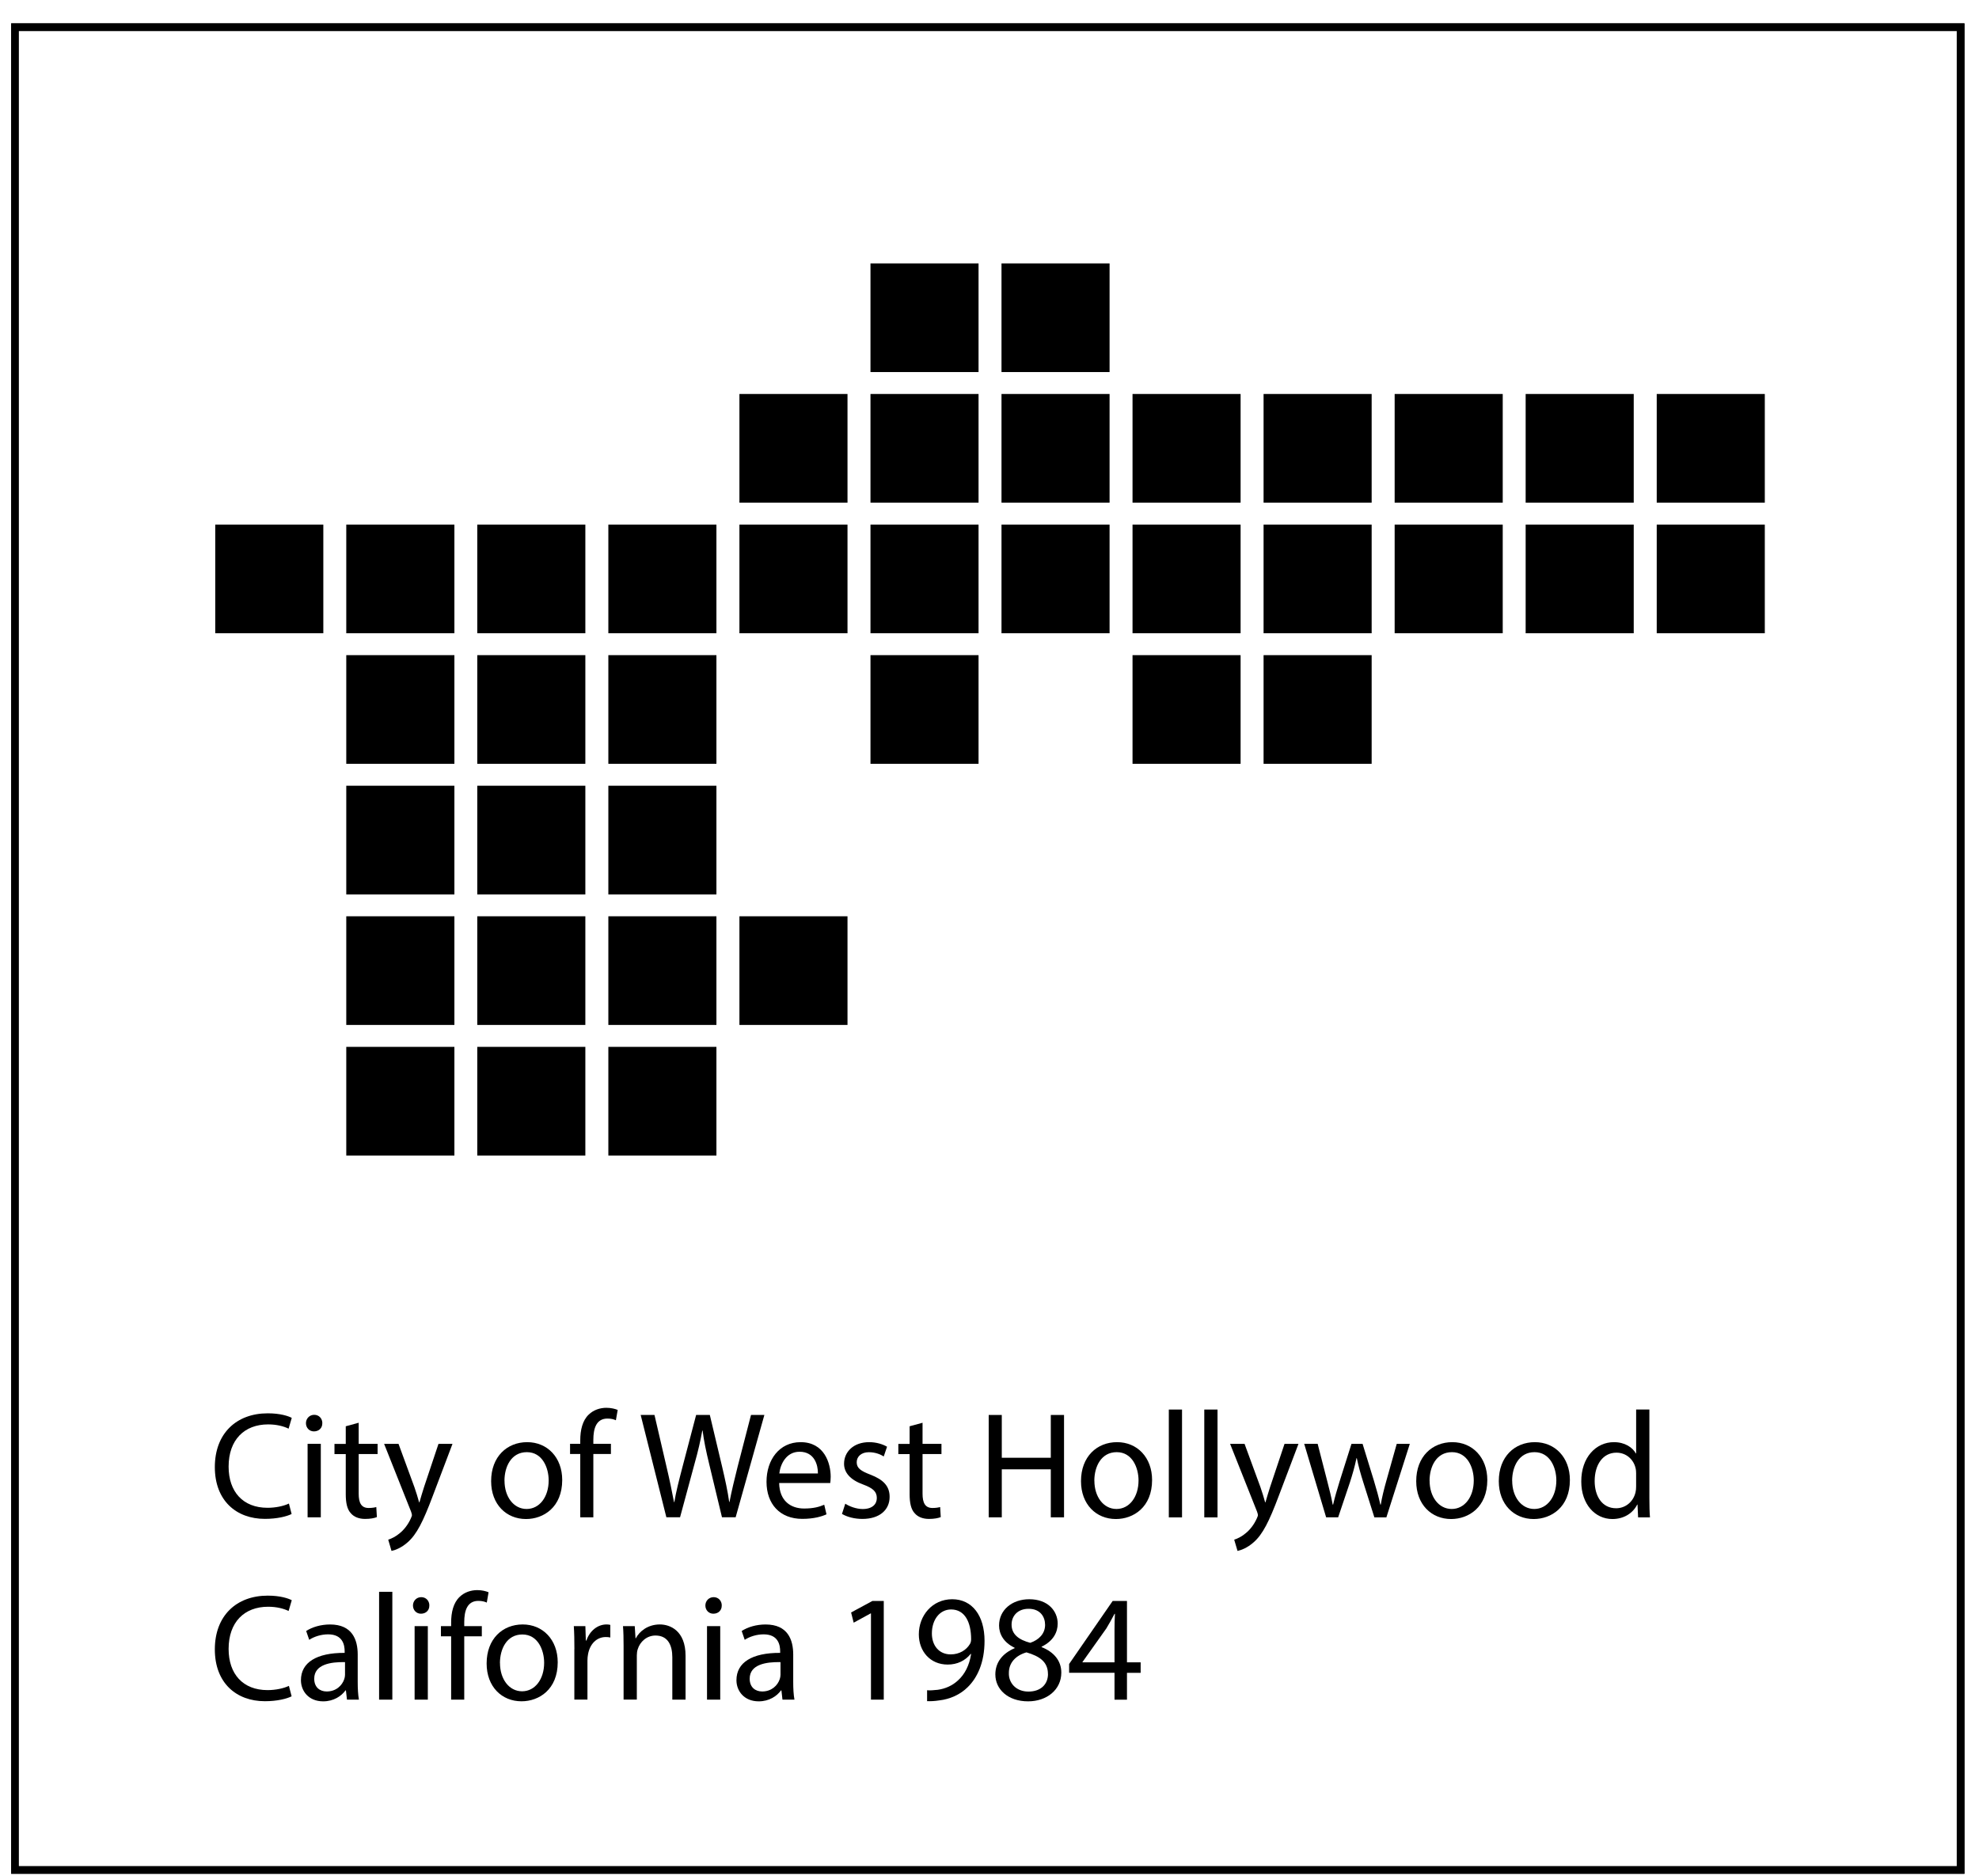 <svg width="77" height="73" viewBox="0 0 77 73" fill="none" xmlns="http://www.w3.org/2000/svg">
<g clip-path="url(#clip0_3143_19971)">
<path d="M11.347 58.91C11.16 59.004 10.786 59.1 10.306 59.1C9.196 59.1 8.359 58.392 8.359 57.085C8.359 55.778 9.196 54.993 10.417 54.993C10.909 54.993 11.218 55.099 11.352 55.17L11.229 55.59C11.036 55.495 10.761 55.424 10.433 55.424C9.509 55.424 8.895 56.021 8.895 57.067C8.895 58.042 9.451 58.669 10.41 58.669C10.719 58.669 11.036 58.603 11.241 58.504L11.347 58.912V58.91Z" fill="black"/>
<path d="M12.54 55.377C12.546 55.554 12.417 55.696 12.214 55.696C12.033 55.696 11.904 55.554 11.904 55.377C11.904 55.199 12.04 55.051 12.226 55.051C12.412 55.051 12.542 55.194 12.542 55.377H12.54ZM11.968 59.04V56.179H12.482V59.04H11.968Z" fill="black"/>
<path d="M13.956 55.359V56.181H14.692V56.577H13.956V58.12C13.956 58.475 14.056 58.676 14.342 58.676C14.477 58.676 14.576 58.658 14.641 58.64L14.664 59.031C14.563 59.072 14.407 59.102 14.207 59.102C13.968 59.102 13.775 59.026 13.652 58.883C13.506 58.729 13.453 58.475 13.453 58.139V56.579H13.014V56.183H13.453V55.497L13.956 55.36V55.359Z" fill="black"/>
<path d="M15.506 56.181L16.126 57.871C16.191 58.06 16.262 58.285 16.307 58.456H16.32C16.372 58.285 16.43 58.065 16.5 57.859L17.061 56.181H17.606L16.834 58.219C16.465 59.2 16.214 59.702 15.864 60.009C15.613 60.233 15.362 60.322 15.233 60.347L15.105 59.91C15.233 59.869 15.404 59.786 15.555 59.656C15.696 59.544 15.871 59.343 15.987 59.077C16.01 59.024 16.028 58.983 16.028 58.953C16.028 58.923 16.015 58.882 15.993 58.816L14.945 56.181H15.506Z" fill="black"/>
<path d="M21.875 57.587C21.875 58.646 21.149 59.106 20.466 59.106C19.7 59.106 19.109 58.537 19.109 57.633C19.109 56.676 19.73 56.115 20.513 56.115C21.297 56.115 21.875 56.712 21.875 57.587ZM19.63 57.616C19.63 58.243 19.986 58.715 20.489 58.715C20.991 58.715 21.348 58.248 21.348 57.603C21.348 57.118 21.109 56.504 20.499 56.504C19.89 56.504 19.628 57.072 19.628 57.616H19.63Z" fill="black"/>
<path d="M22.577 59.04V56.575H22.18V56.179H22.577V56.042C22.577 55.641 22.665 55.273 22.904 55.044C23.097 54.856 23.354 54.778 23.594 54.778C23.775 54.778 23.933 54.819 24.034 54.861L23.963 55.263C23.888 55.227 23.782 55.197 23.636 55.197C23.197 55.197 23.086 55.588 23.086 56.025V56.179H23.77V56.575H23.086V59.04H22.577Z" fill="black"/>
<path d="M25.928 59.04L24.928 55.057H25.465L25.933 57.072C26.051 57.57 26.154 58.065 26.225 58.449H26.237C26.302 58.053 26.423 57.58 26.558 57.065L27.086 55.055H27.618L28.098 57.076C28.209 57.548 28.314 58.023 28.372 58.442H28.384C28.467 58.005 28.578 57.561 28.701 57.065L29.221 55.055H29.741L28.623 59.038H28.091L27.593 56.964C27.47 56.456 27.388 56.066 27.337 55.664H27.325C27.254 56.06 27.166 56.451 27.021 56.964L26.46 59.038H25.928V59.04Z" fill="black"/>
<path d="M30.316 57.705C30.328 58.408 30.773 58.697 31.286 58.697C31.655 58.697 31.877 58.632 32.07 58.55L32.158 58.923C31.977 59.006 31.666 59.1 31.216 59.1C30.344 59.1 29.824 58.521 29.824 57.658C29.824 56.795 30.327 56.115 31.151 56.115C32.075 56.115 32.321 56.937 32.321 57.463C32.321 57.57 32.309 57.653 32.304 57.705H30.316ZM31.824 57.333C31.829 57.003 31.689 56.488 31.11 56.488C30.59 56.488 30.362 56.973 30.322 57.333H31.824Z" fill="black"/>
<path d="M32.888 58.509C33.041 58.61 33.31 58.717 33.566 58.717C33.941 58.717 34.116 58.527 34.116 58.291C34.116 58.042 33.971 57.907 33.589 57.765C33.08 57.582 32.841 57.298 32.841 56.955C32.841 56.493 33.21 56.115 33.818 56.115C34.104 56.115 34.355 56.199 34.514 56.293L34.385 56.671C34.275 56.6 34.069 56.506 33.807 56.506C33.503 56.506 33.333 56.684 33.333 56.897C33.333 57.133 33.503 57.239 33.87 57.381C34.362 57.571 34.614 57.818 34.614 58.244C34.614 58.747 34.227 59.102 33.556 59.102C33.246 59.102 32.96 59.026 32.76 58.907L32.888 58.511V58.509Z" fill="black"/>
<path d="M35.895 55.359V56.181H36.631V56.577H35.895V58.12C35.895 58.475 35.995 58.676 36.282 58.676C36.417 58.676 36.515 58.658 36.58 58.64L36.603 59.031C36.503 59.072 36.347 59.102 36.146 59.102C35.907 59.102 35.714 59.026 35.591 58.883C35.445 58.729 35.392 58.475 35.392 58.139V56.579H34.953V56.183H35.392V55.497L35.895 55.36V55.359Z" fill="black"/>
<path d="M38.978 55.057V56.722H40.885V55.057H41.4V59.04H40.885V57.172H38.978V59.04H38.469V55.057H38.978Z" fill="black"/>
<path d="M44.826 57.587C44.826 58.646 44.101 59.106 43.417 59.106C42.651 59.106 42.06 58.537 42.06 57.633C42.06 56.676 42.681 56.115 43.465 56.115C44.248 56.115 44.826 56.712 44.826 57.587ZM42.581 57.616C42.581 58.243 42.937 58.715 43.44 58.715C43.943 58.715 44.299 58.248 44.299 57.603C44.299 57.118 44.06 56.504 43.45 56.504C42.841 56.504 42.579 57.072 42.579 57.616H42.581Z" fill="black"/>
<path d="M45.477 54.846H45.991V59.042H45.477V54.846Z" fill="black"/>
<path d="M46.857 54.846H47.372V59.042H46.857V54.846Z" fill="black"/>
<path d="M48.424 56.181L49.044 57.871C49.109 58.06 49.179 58.285 49.225 58.456H49.237C49.29 58.285 49.348 58.065 49.418 57.859L49.979 56.181H50.522L49.75 58.219C49.381 59.2 49.13 59.702 48.78 60.009C48.529 60.233 48.278 60.322 48.15 60.347L48.021 59.91C48.15 59.869 48.32 59.786 48.471 59.656C48.612 59.544 48.787 59.343 48.903 59.077C48.926 59.024 48.944 58.983 48.944 58.953C48.944 58.923 48.931 58.882 48.909 58.816L47.861 56.181H48.422H48.424Z" fill="black"/>
<path d="M51.268 56.181L51.642 57.635C51.725 57.955 51.8 58.25 51.853 58.544H51.87C51.935 58.255 52.029 57.948 52.122 57.641L52.584 56.181H53.016L53.456 57.611C53.561 57.953 53.642 58.255 53.707 58.544H53.724C53.772 58.255 53.847 57.953 53.941 57.618L54.345 56.181H54.854L53.942 59.042H53.475L53.043 57.676C52.942 57.356 52.862 57.074 52.791 56.737H52.779C52.709 57.08 52.621 57.374 52.523 57.681L52.066 59.04H51.598L50.744 56.179H51.271L51.268 56.181Z" fill="black"/>
<path d="M57.869 57.587C57.869 58.646 57.144 59.106 56.46 59.106C55.694 59.106 55.103 58.537 55.103 57.633C55.103 56.676 55.724 56.115 56.508 56.115C57.291 56.115 57.869 56.712 57.869 57.587ZM55.624 57.616C55.624 58.243 55.98 58.715 56.483 58.715C56.986 58.715 57.342 58.248 57.342 57.603C57.342 57.118 57.103 56.504 56.493 56.504C55.884 56.504 55.622 57.072 55.622 57.616H55.624Z" fill="black"/>
<path d="M61.082 57.587C61.082 58.646 60.356 59.106 59.673 59.106C58.907 59.106 58.316 58.537 58.316 57.633C58.316 56.676 58.937 56.115 59.72 56.115C60.504 56.115 61.082 56.712 61.082 57.587ZM58.837 57.616C58.837 58.243 59.193 58.715 59.696 58.715C60.198 58.715 60.555 58.248 60.555 57.603C60.555 57.118 60.316 56.504 59.706 56.504C59.097 56.504 58.835 57.072 58.835 57.616H58.837Z" fill="black"/>
<path d="M64.175 54.846V58.303C64.175 58.557 64.181 58.846 64.198 59.042H63.736L63.713 58.544H63.701C63.543 58.864 63.198 59.106 62.736 59.106C62.053 59.106 61.525 58.521 61.525 57.651C61.52 56.699 62.104 56.115 62.794 56.115C63.226 56.115 63.52 56.323 63.648 56.552H63.66V54.844H64.175V54.846ZM63.66 57.344C63.66 57.278 63.655 57.19 63.638 57.126C63.562 56.795 63.281 56.524 62.894 56.524C62.362 56.524 62.046 56.996 62.046 57.628C62.046 58.207 62.327 58.687 62.882 58.687C63.226 58.687 63.543 58.456 63.636 58.067C63.653 57.996 63.659 57.925 63.659 57.843V57.348L63.66 57.344Z" fill="black"/>
<path d="M11.347 66.004C11.16 66.099 10.786 66.195 10.306 66.195C9.196 66.195 8.359 65.486 8.359 64.179C8.359 62.872 9.196 62.087 10.417 62.087C10.909 62.087 11.218 62.194 11.352 62.265L11.229 62.684C11.036 62.59 10.761 62.519 10.433 62.519C9.509 62.519 8.895 63.115 8.895 64.161C8.895 65.136 9.451 65.763 10.41 65.763C10.719 65.763 11.036 65.697 11.241 65.598L11.347 66.006V66.004Z" fill="black"/>
<path d="M13.5 66.134L13.459 65.774H13.442C13.284 65.997 12.979 66.2 12.575 66.2C12.002 66.2 11.709 65.791 11.709 65.378C11.709 64.687 12.317 64.309 13.41 64.314V64.255C13.41 64.019 13.345 63.593 12.767 63.593C12.503 63.593 12.229 63.676 12.031 63.806L11.913 63.463C12.146 63.309 12.486 63.209 12.842 63.209C13.709 63.209 13.918 63.806 13.918 64.38V65.449C13.918 65.697 13.93 65.939 13.965 66.134H13.498H13.5ZM13.424 64.674C12.864 64.662 12.226 64.763 12.226 65.319C12.226 65.656 12.447 65.816 12.711 65.816C13.08 65.816 13.313 65.58 13.394 65.337C13.412 65.284 13.424 65.225 13.424 65.172V64.676V64.674Z" fill="black"/>
<path d="M14.75 61.938H15.265V66.134H14.75V61.938Z" fill="black"/>
<path d="M16.704 62.471C16.71 62.648 16.581 62.79 16.378 62.79C16.197 62.79 16.068 62.648 16.068 62.471C16.068 62.293 16.204 62.146 16.39 62.146C16.576 62.146 16.706 62.288 16.706 62.471H16.704ZM16.132 66.134V63.273H16.646V66.134H16.132Z" fill="black"/>
<path d="M17.553 66.134V63.669H17.156V63.273H17.553V63.137C17.553 62.735 17.641 62.368 17.88 62.139C18.073 61.95 18.33 61.872 18.571 61.872C18.752 61.872 18.91 61.913 19.01 61.956L18.94 62.357C18.864 62.322 18.759 62.291 18.613 62.291C18.174 62.291 18.063 62.682 18.063 63.119V63.273H18.747V63.669H18.063V66.134H17.553Z" fill="black"/>
<path d="M21.7 64.68C21.7 65.738 20.974 66.198 20.29 66.198C19.524 66.198 18.934 65.63 18.934 64.726C18.934 63.769 19.554 63.208 20.338 63.208C21.121 63.208 21.7 63.804 21.7 64.68ZM19.454 64.71C19.454 65.337 19.81 65.809 20.313 65.809C20.816 65.809 21.172 65.342 21.172 64.698C21.172 64.213 20.933 63.598 20.324 63.598C19.714 63.598 19.452 64.167 19.452 64.71H19.454Z" fill="black"/>
<path d="M22.349 64.167C22.349 63.829 22.344 63.54 22.326 63.273H22.776L22.794 63.835H22.816C22.945 63.451 23.256 63.208 23.6 63.208C23.658 63.208 23.7 63.213 23.746 63.225V63.716C23.693 63.703 23.641 63.698 23.57 63.698C23.208 63.698 22.95 63.975 22.88 64.366C22.867 64.437 22.857 64.52 22.857 64.607V66.132H22.347V64.165L22.349 64.167Z" fill="black"/>
<path d="M24.263 64.048C24.263 63.753 24.258 63.51 24.24 63.273H24.697L24.727 63.746H24.739C24.88 63.474 25.207 63.208 25.674 63.208C26.066 63.208 26.674 63.444 26.674 64.426V66.134H26.159V64.484C26.159 64.023 25.99 63.639 25.504 63.639C25.165 63.639 24.901 63.881 24.813 64.172C24.79 64.238 24.778 64.326 24.778 64.413V66.132H24.263V64.046V64.048Z" fill="black"/>
<path d="M28.081 62.471C28.087 62.648 27.958 62.79 27.755 62.79C27.574 62.79 27.445 62.648 27.445 62.471C27.445 62.293 27.581 62.146 27.767 62.146C27.953 62.146 28.083 62.288 28.083 62.471H28.081ZM27.509 66.134V63.273H28.023V66.134H27.509Z" fill="black"/>
<path d="M30.445 66.134L30.404 65.774H30.387C30.229 65.997 29.925 66.2 29.521 66.2C28.948 66.2 28.654 65.791 28.654 65.378C28.654 64.687 29.262 64.309 30.355 64.314V64.255C30.355 64.019 30.29 63.593 29.712 63.593C29.449 63.593 29.174 63.676 28.976 63.806L28.858 63.463C29.092 63.309 29.431 63.209 29.788 63.209C30.654 63.209 30.863 63.806 30.863 64.38V65.449C30.863 65.697 30.875 65.939 30.911 66.134H30.443H30.445ZM30.368 64.674C29.807 64.662 29.169 64.763 29.169 65.319C29.169 65.656 29.391 65.816 29.654 65.816C30.023 65.816 30.257 65.58 30.338 65.337C30.355 65.284 30.368 65.225 30.368 65.172V64.676V64.674Z" fill="black"/>
<path d="M33.888 62.778H33.876L33.215 63.139L33.115 62.742L33.946 62.293H34.386V66.134H33.888V62.778Z" fill="black"/>
<path d="M36.072 65.768C36.182 65.781 36.311 65.768 36.486 65.751C36.785 65.71 37.064 65.585 37.282 65.378C37.534 65.147 37.715 64.809 37.785 64.355H37.767C37.556 64.614 37.252 64.769 36.873 64.769C36.189 64.769 35.75 64.248 35.75 63.593C35.75 62.867 36.27 62.227 37.049 62.227C37.827 62.227 38.307 62.865 38.307 63.847C38.307 64.692 38.026 65.284 37.651 65.649C37.36 65.939 36.956 66.117 36.546 66.163C36.36 66.193 36.195 66.198 36.072 66.193V65.767V65.768ZM36.258 63.558C36.258 64.037 36.544 64.373 36.989 64.373C37.333 64.373 37.602 64.2 37.737 63.971C37.767 63.923 37.785 63.865 37.785 63.783C37.785 63.128 37.546 62.625 37.006 62.625C36.567 62.625 36.258 63.016 36.258 63.559V63.558Z" fill="black"/>
<path d="M38.727 65.159C38.727 64.674 39.013 64.332 39.48 64.131L39.475 64.113C39.053 63.913 38.872 63.581 38.872 63.25C38.872 62.641 39.382 62.227 40.048 62.227C40.784 62.227 41.153 62.695 41.153 63.174C41.153 63.499 40.995 63.847 40.528 64.073V64.09C41.002 64.278 41.294 64.616 41.294 65.083C41.294 65.751 40.726 66.2 40.002 66.2C39.206 66.2 38.728 65.721 38.728 65.159H38.727ZM40.774 65.135C40.774 64.667 40.452 64.444 39.937 64.294C39.493 64.424 39.254 64.721 39.254 65.087C39.236 65.477 39.528 65.82 40.015 65.82C40.501 65.82 40.776 65.531 40.776 65.135H40.774ZM39.359 63.215C39.359 63.598 39.646 63.806 40.085 63.923C40.412 63.812 40.663 63.575 40.663 63.225C40.663 62.918 40.482 62.599 40.02 62.599C39.593 62.599 39.359 62.883 39.359 63.213V63.215Z" fill="black"/>
<path d="M43.364 66.134V65.088H41.598V64.746L43.293 62.293H43.849V64.682H44.381V65.09H43.849V66.136H43.364V66.134ZM43.364 64.68V63.398C43.364 63.197 43.369 62.996 43.381 62.796H43.364C43.246 63.02 43.153 63.186 43.047 63.362L42.118 64.669V64.682H43.364V64.68Z" fill="black"/>
<path d="M17.68 40.734H13.473V44.962H17.68V40.734Z" fill="black"/>
<path d="M32.975 35.653H28.77V39.881H32.975V35.653Z" fill="black"/>
<path d="M27.875 35.653H23.67V39.881H27.875V35.653Z" fill="black"/>
<path d="M22.775 35.653H18.57V39.881H22.775V35.653Z" fill="black"/>
<path d="M17.68 35.653H13.473V39.881H17.68V35.653Z" fill="black"/>
<path d="M27.875 30.573H23.67V34.803H27.875V30.573Z" fill="black"/>
<path d="M22.775 30.573H18.57V34.803H22.775V30.573Z" fill="black"/>
<path d="M17.68 30.573H13.473V34.803H17.68V30.573Z" fill="black"/>
<path d="M53.369 25.492H49.164V29.72H53.369V25.492Z" fill="black"/>
<path d="M48.27 25.492H44.065V29.72H48.27V25.492Z" fill="black"/>
<path d="M38.074 25.492H33.869V29.72H38.074V25.492Z" fill="black"/>
<path d="M27.875 25.492H23.67V29.72H27.875V25.492Z" fill="black"/>
<path d="M22.775 25.492H18.57V29.72H22.775V25.492Z" fill="black"/>
<path d="M17.68 25.492H13.473V29.72H17.68V25.492Z" fill="black"/>
<path d="M63.566 20.412H59.361V24.64H63.566V20.412Z" fill="black"/>
<path d="M58.469 20.412H54.264V24.64H58.469V20.412Z" fill="black"/>
<path d="M53.369 20.412H49.164V24.64H53.369V20.412Z" fill="black"/>
<path d="M22.775 40.734H18.57V44.962H22.775V40.734Z" fill="black"/>
<path d="M43.172 20.412H38.967V24.64H43.172V20.412Z" fill="black"/>
<path d="M38.074 20.412H33.869V24.64H38.074V20.412Z" fill="black"/>
<path d="M32.975 20.412H28.77V24.64H32.975V20.412Z" fill="black"/>
<path d="M27.875 20.412H23.67V24.64H27.875V20.412Z" fill="black"/>
<path d="M22.775 20.412H18.57V24.64H22.775V20.412Z" fill="black"/>
<path d="M17.68 20.412H13.473V24.64H17.68V20.412Z" fill="black"/>
<path d="M12.58 20.412H8.375V24.64H12.58V20.412Z" fill="black"/>
<path d="M63.566 15.33H59.361V19.558H63.566V15.33Z" fill="black"/>
<path d="M58.469 15.33H54.264V19.558H58.469V15.33Z" fill="black"/>
<path d="M53.369 15.33H49.164V19.558H53.369V15.33Z" fill="black"/>
<path d="M48.27 15.33H44.065V19.558H48.27V15.33Z" fill="black"/>
<path d="M43.172 15.33H38.967V19.558H43.172V15.33Z" fill="black"/>
<path d="M38.074 15.33H33.869V19.558H38.074V15.33Z" fill="black"/>
<path d="M32.975 15.33H28.77V19.558H32.975V15.33Z" fill="black"/>
<path d="M43.172 10.249H38.967V14.477H43.172V10.249Z" fill="black"/>
<path d="M38.074 10.249H33.869V14.477H38.074V10.249Z" fill="black"/>
<path d="M76.434 72.91H0.434V0.91H76.434V72.91ZM0.521 72.822H76.346V0.999H0.521V72.822Z" fill="black"/>
<path d="M27.875 40.734H23.67V44.962H27.875V40.734Z" fill="black"/>
<path d="M68.666 15.33H64.461V19.558H68.666V15.33Z" fill="black"/>
<path d="M48.27 20.412H44.065V24.64H48.27V20.412Z" fill="black"/>
<path d="M68.666 20.412H64.461V24.64H68.666V20.412Z" fill="black"/>
</g>
<rect x="0.584" y="1.06" width="75.7" height="71.7" stroke="black" stroke-width="0.3"/>
<defs>
<clipPath id="clip0_3143_19971">
<rect x="0.434" y="0.91" width="76" height="72" fill="white"/>
</clipPath>
</defs>
</svg>
